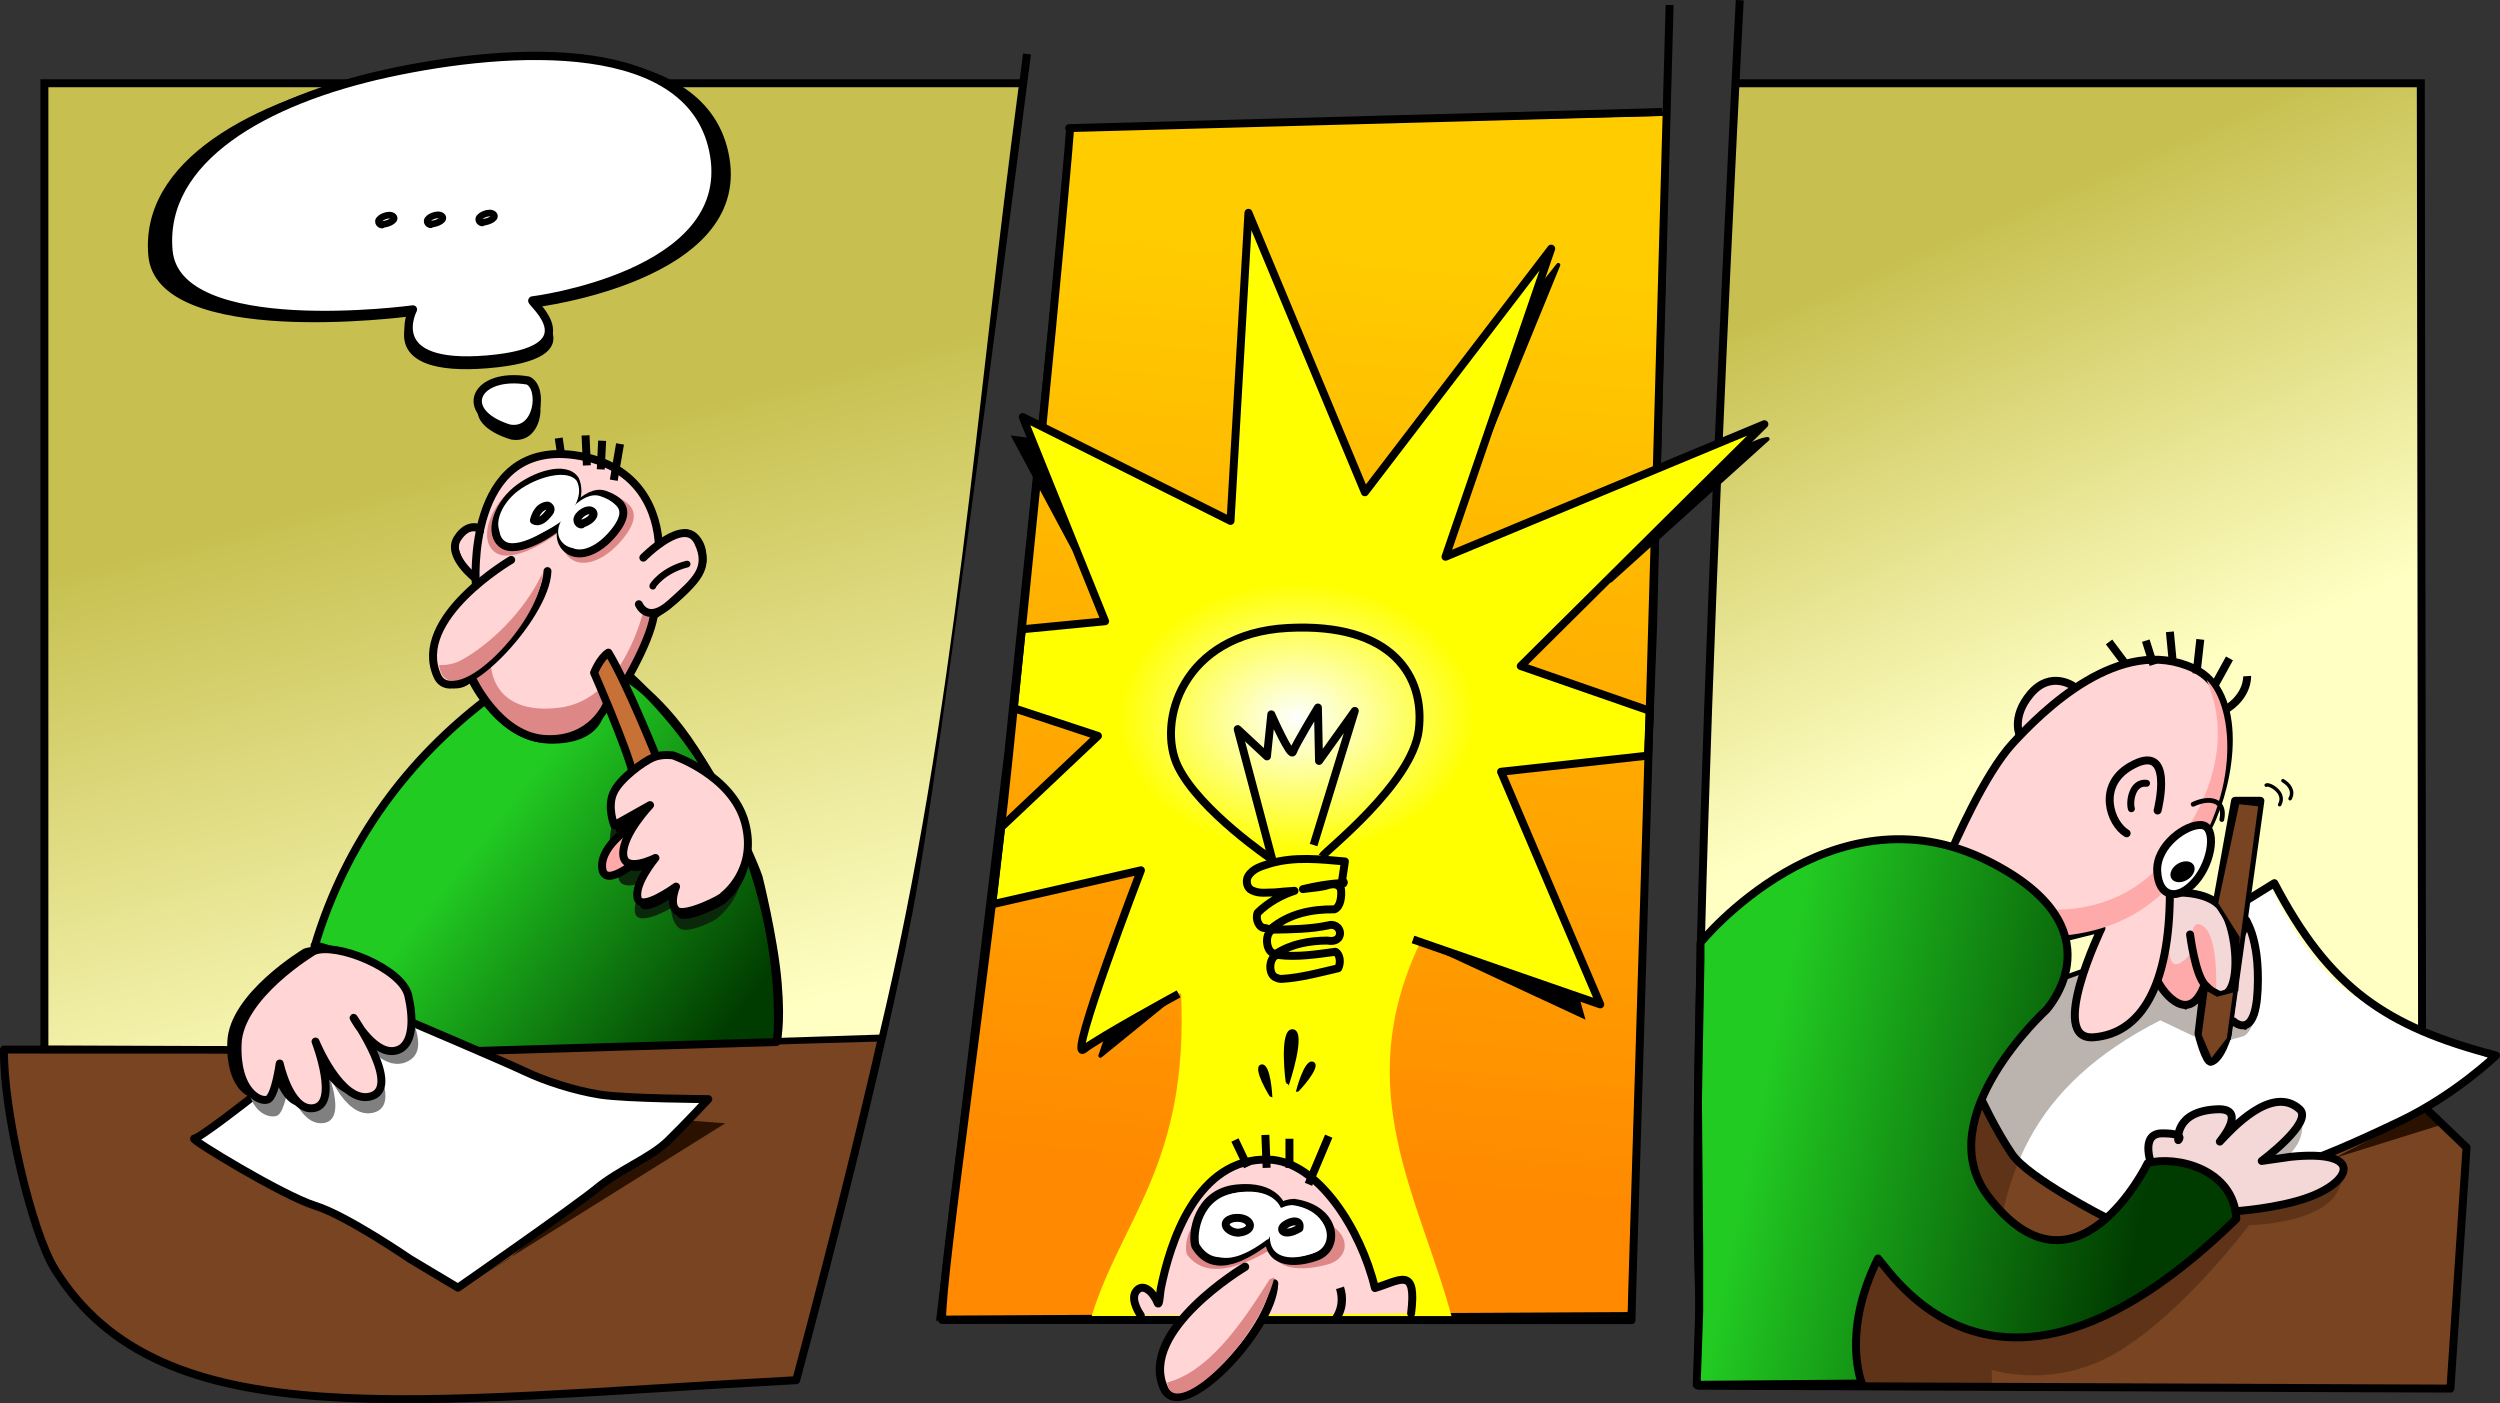 <?xml version="1.0" encoding="UTF-8" standalone="no"?>
<!-- Created with Inkscape (http://www.inkscape.org/) -->
<svg xmlns:dc="http://purl.org/dc/elements/1.1/" xmlns:cc="http://creativecommons.org/ns#" xmlns:rdf="http://www.w3.org/1999/02/22-rdf-syntax-ns#" xmlns:svg="http://www.w3.org/2000/svg" xmlns="http://www.w3.org/2000/svg" xmlns:xlink="http://www.w3.org/1999/xlink" xmlns:sodipodi="http://sodipodi.sourceforge.net/DTD/sodipodi-0.dtd" xmlns:inkscape="http://www.inkscape.org/namespaces/inkscape" id="svg2" sodipodi:docname="comic-idea.svg" viewBox="0 0 628.816 352.938" sodipodi:version="0.32" version="1.1" inkscape:output_extension="org.inkscape.output.svg.inkscape" inkscape:version="0.91pre3 r13670" width="628.816" height="352.938">
  <rect x="0" y="0" width="628.816" height="352.938" fill="#333333" stroke="none"/>
  <defs id="defs4">
    <linearGradient id="linearGradient3289">
      <stop id="stop3291" style="stop-color:#22cb22" offset="0"/>
      <stop id="stop3293" style="stop-color:#003b00" offset="1"/>
    </linearGradient>
    <linearGradient id="linearGradient3280">
      <stop id="stop3282" style="stop-color:#c7c050" offset="0"/>
      <stop id="stop3284" style="stop-color:#ffffc3" offset="1"/>
    </linearGradient>
    <linearGradient id="linearGradient3006" y2="732.06" xlink:href="#linearGradient3289" gradientUnits="userSpaceOnUse" x2="569.21" gradientTransform="matrix(1.262,0,0,1.262,-117.418,-587.744)" y1="715.89" x1="490.94" inkscape:collect="always"/>
    <radialGradient id="radialGradient3072" gradientUnits="userSpaceOnUse" cy="639.98" cx="398.67" gradientTransform="matrix(0.575,1.6972388e-7,-1.2834012e-7,0.435,156.311,-56.937)" r="77.964" inkscape:collect="always">
      <stop id="stop3382" style="stop-color:#fdffff" offset="0"/>
      <stop id="stop3384" style="stop-color:#ffff00" offset="1"/>
    </radialGradient>
    <linearGradient id="linearGradient3107" y2="734.51" gradientUnits="userSpaceOnUse" x2="391.25" gradientTransform="matrix(1.262,0,0,1.262,-117.418,-587.744)" y1="549.5" x1="407.86" inkscape:collect="always">
      <stop id="stop3374" style="stop-color:#ffcc00" offset="0"/>
      <stop id="stop3376" style="stop-color:#ff8900" offset="1"/>
    </linearGradient>
    <linearGradient id="linearGradient3115" y2="637.89" xlink:href="#linearGradient3280" gradientUnits="userSpaceOnUse" x2="562.04" gradientTransform="matrix(1.262,0,0,1.262,-117.418,-587.744)" y1="547.48" x1="522.76" inkscape:collect="always"/>
    <linearGradient id="linearGradient3120" y2="694.83" xlink:href="#linearGradient3289" gradientUnits="userSpaceOnUse" x2="291.83" gradientTransform="matrix(1.262,0,0,1.262,-117.418,-587.744)" y1="656.45" x1="242.67" inkscape:collect="always"/>
    <linearGradient id="linearGradient3123" y2="698.75" xlink:href="#linearGradient3280" gradientUnits="userSpaceOnUse" x2="298.46" gradientTransform="matrix(1.262,0,0,1.262,-117.418,-587.744)" y1="581.62" x1="267.59" inkscape:collect="always"/>
  </defs>
  <sodipodi:namedview id="base" bordercolor="#666666" inkscape:pageshadow="2" inkscape:window-y="0" pagecolor="#ffffff" inkscape:window-maximized="0" inkscape:zoom="0.49497475" inkscape:window-x="0" inkscape:window-height="645" showgrid="false" borderopacity="1.0" inkscape:current-layer="layer2" inkscape:cx="530.05728" inkscape:cy="-54.915999" showguides="true" inkscape:guide-bbox="true" inkscape:window-width="734" inkscape:pageopacity="0.0" inkscape:document-units="px" fit-margin-top="0" fit-margin-left="0" fit-margin-right="0" fit-margin-bottom="0"/>
  <g id="layer2" inkscape:label="2" inkscape:groupmode="layer" transform="translate(-59.301,-40.9)">
    <g id="g3655">
      <path id="path3298" style="fill:#ffffff;fill-rule:evenodd" inkscape:connector-curvature="0" d="m 86.708,334.925 94.628,50.468 79.307,-65.789 -121.664,-54.073 -52.271,69.394 z"/>
      <path id="path2407" inkscape:connector-curvature="0" sodipodi:nodetypes="cscscccc" style="fill:#784421;fill-rule:evenodd;stroke:#000000;stroke-width:2;stroke-linejoin:round" d="m 317.619,54.477 c 0,0 -20.932,164.147 -28.301,207.562 C 281.948,305.46 259.56,388.054 259.56,388.054 163.081,393.14 99.841,403.219 73.118,360.194 67.1,350.503 60.081,319.818 60.307,304.897 l 49.05,0.015 69.714,0.25 c 2.044,-0.538 101.977,-3.3 101.977,-3.3"/>
      <path id="path3258" inkscape:connector-curvature="0" sodipodi:nodetypes="cccccc" style="fill:url(#linearGradient3123);fill-rule:evenodd" d="m 315.613,61.859 -245.136,0.901 0,241.073 112.652,0.451 97.331,-3.154 c 19.298,-80.705 24.478,-159.643 35.147,-239.269 z"/>
      <path id="path2401" style="fill:url(#linearGradient3120);fill-rule:evenodd;stroke:#000000;stroke-width:2;stroke-linejoin:round" d="m 181.469,217.006 c -18.883,14.444 -34.972,34.825 -43.067,62.038 l 0.042,-0.399 c 0,0 6.851,1.434 15.773,6.373 8.922,4.939 6.213,12.108 6.213,12.108 l 18.321,8.125 75.833,-2.246 c 0,0 1.275,-3.808 0.319,-14.96 -0.956,-11.152 -4.779,-26.446 -4.779,-26.446 0,0 -2.23,-7.01 -12.267,-25.649 C 227.82,217.31 216.987,211.415 216.987,211.415 l -35.517,5.591 z" inkscape:export-ydpi="145.37482" sodipodi:nodetypes="cscscccscscc" inkscape:export-filename="C:\Documents and Settings\D&amp;O\Desktop\path3339.png" inkscape:connector-curvature="0" inkscape:export-xdpi="145.37482"/>
      <path id="path3286" inkscape:connector-curvature="0" sodipodi:nodetypes="cscccsccssscscccsc" style="fill:#ffd5d5;fill-rule:evenodd;stroke:#000000;stroke-width:1px" d="m 177.507,211.909 c 0,0 7.21,15.771 20.953,15.545 13.744,-0.225 12.617,-9.913 12.617,-9.913 -2.462,-7.532 0.168,-10.896 5.407,-4.055 0,-0.901 7.435,-17.348 7.435,-17.348 0,0 12.617,-7.886 12.617,-14.645 0,-6.759 -4.957,-6.984 -4.957,-6.984 l -6.534,3.38 c 0,0 -1.577,-9.688 -3.38,-12.166 -1.802,-2.478 -6.534,-6.984 -10.589,-8.336 -4.055,-1.352 -13.744,-5.858 -22.756,1.802 -9.012,7.66 -7.886,15.095 -7.886,15.095 0,0 -5.633,-1.577 -6.309,2.704 -0.676,4.281 4.506,9.012 4.506,9.012 l 0,2.478 -6.534,7.21 c 0,0 -7.278,10.218 -2.478,15.659 4.099,4.645 8.473,0.516 7.886,0.563 z"/>
      <path id="path3301" inkscape:connector-curvature="0" sodipodi:nodetypes="ccccc" style="fill:#ffffff;fill-rule:evenodd" d="m 535.136,305.489 74.873,70.86 c 25.373,-22.992 42.839,-45.983 76.121,-68.975 -51.373,-20.601 -36.713,-38.202 -54.114,-57.26 l -96.878,55.373 z"/>
      <path id="path3250" inkscape:connector-curvature="0" sodipodi:nodetypes="ccccccc" style="fill:url(#linearGradient3115);fill-rule:evenodd" d="m 668.183,299.799 0,-237.957 -172.172,0 -9.322,216.167 86.969,11.301 56.732,-25.321 c 14.433,29.695 25.754,29.306 37.787,35.803 z"/>
      <path id="path3291" inkscape:connector-curvature="0" sodipodi:nodetypes="cccccssccccccc" style="fill:#784421;fill-rule:evenodd" d="m 526.847,389.531 149.007,0 4.01,-59.902 -10.273,-9.559 -25.809,10.833 c 0,0 5.098,1.275 5.098,3.824 0,2.549 -4.779,5.735 -11.471,7.647 -6.691,1.912 -15.294,3.505 -15.294,3.505 l 0,1.593 -33.137,0 -22.622,-14.657 -8.603,-14.975 -36.323,36.005 5.417,35.686 z"/>
      <path id="path3289" style="fill:#2b1100;fill-rule:evenodd" inkscape:connector-curvature="0" d="m 646.355,332.225 27.487,-8.562 -4.055,-3.605 -23.431,12.166 z"/>
      <path id="path3287" style="opacity:0.32;fill:#2b1100;fill-rule:evenodd" inkscape:connector-curvature="0" d="m 609.879,281.29 -26.614,4.534 -4.495,0 -27.915,25.668 -48.694,55.869 9.936,22.08 48.221,0.473 c -0.023,-1.49 -0.025,-2.955 -0.039,-4.416 5.159,1.349 17.685,3.388 30.635,-3.943 16.888,-9.559 34.066,-32.489 34.066,-32.489 -3e-5,3e-5 23.263,-0.312 23.263,-12.42 10e-6,-7.342 -9.129,-5.443 -16.324,-2.799 -4.054,2.602 -8.516,3.746 -8.516,3.746 0,0 3.846,-2.029 8.516,-3.746 3.976,-2.552 7.571,-6.504 6.151,-12.183 -2.868,-11.471 -21.055,11.789 -21.055,11.789 l -28.98,26.772 -27.52,6.387 c 1.454,-29.499 9.196,-52.287 42.148,-69.078 l 9.463,4.495 3.154,5.875 4.968,-5.441 c -3e-5,-10e-6 1.352,-0.417 3.154,-0.867 1.802,-0.451 3.154,-4.534 3.154,-4.534 l -16.678,-15.771 z"/>
      <path id="path3281" inkscape:connector-curvature="0" sodipodi:nodetypes="ccccccccccccccccc" style="fill:#f4d7d7;fill-rule:evenodd;stroke:#000000;stroke-width:1px" d="m 620.2,297.452 3.824,1.912 2.549,-3.186 0.637,-11.789 -2.23,-11.152 -3.092,6.084 -1.584,-7.588 -5.201,-4.868 -9.559,-2.23 -1.912,13.064 -1.912,9.877 4.461,4.779 2.868,1.912 5.417,-5.417 3.186,1.912 3.186,-0.956 -0.637,7.647 z"/>
      <path id="path3535" style="fill:#ffaaaa;fill-rule:evenodd" inkscape:connector-curvature="0" d="m 596.947,271.322 c 0,0 -11.789,20.074 -5.417,20.711 6.373,0.637 9.877,-4.461 9.877,-4.461 l 3.186,-10.515 c 0,0 0,6.373 1.912,6.373 1.912,0 3.824,-2.868 3.824,-2.868 0,0 -0.637,-9.559 3.186,-6.691 3.823,2.868 3.186,15.612 3.186,15.612 l -2.868,-0.637 -2.549,4.779 -2.868,0.319 -7.328,-5.098 -5.735,8.922 c 0,0 -7.328,4.461 -11.471,4.142 -4.142,-0.319 -2.23,-10.833 -2.23,-10.833 l 5.735,-16.249 9.559,-3.505 z"/>
      <path id="path3346" style="fill:url(#linearGradient3107);fill-rule:evenodd;stroke:#000000;stroke-width:1px" inkscape:connector-curvature="0" d="M 295.338,372.321 312.46,229.926 328.682,73.109 478.736,69.505 475.582,198.829 l -4.957,128.428 -0.901,44.16 -174.38,0.901 z"/>
      <path id="path3348" inkscape:connector-curvature="0" sodipodi:nodetypes="ccccccc" style="fill:#ffff00;fill-rule:evenodd" d="m 358.17,283.435 -1.818,6.878 c 2.111,43.913 -15.362,57.243 -22.889,82.953 l 91.307,0.047 c -8.083,-30.773 -26.213,-57.829 -8.221,-95.403 l 2.349,-18.052 -60.728,23.579 z"/>
      <path id="path3340" style="fill:#0b280b;fill-rule:evenodd" d="m 240.037,271.549 c 0,0 8.674,-6.421 5.407,-18.363 -3.267,-11.941 -18.137,-16.898 -18.137,-16.898 0,0 -2.704,-0.451 -5.069,0.563 -2.366,1.014 -6.424,4.657 -8.002,8.262 -1.577,3.605 -1.687,8.748 -1.687,8.748 l 9.012,-5.069 c 0,0 -6.872,7.21 -6.759,12.279 0.113,5.069 8.111,1.014 8.111,1.014 0,0 -4.657,4.715 -3.869,8.433 0.789,3.717 9.051,-1.223 9.051,-1.223 0,0 -0.004,3.55 2.137,5.127 2.14,1.577 10.029,-2.424 9.804,-2.874 z" inkscape:export-ydpi="145.37482" sodipodi:nodetypes="cscssccscscsc" inkscape:export-filename="C:\Documents and Settings\D&amp;O\Desktop\path3339.png" inkscape:connector-curvature="0" inkscape:export-xdpi="145.37482"/>
      <path id="path3334" style="fill:#2b1100;fill-rule:evenodd" inkscape:connector-curvature="0" d="m 174.58,365.344 67.14,-41.906 -9.012,-0.676 -7.66,6.984 -9.237,5.858 -15.545,10.364 -12.843,11.491 -12.843,7.886 z"/>
      <path id="path3313" style="fill:#de8787;fill-rule:evenodd" inkscape:connector-curvature="0" d="m 201.833,172.998 c 0,0 -2.843,4.404 0.258,7.771 3.101,3.367 9.045,1.554 13.826,-4.274 4.781,-5.828 3.101,-8.937 -2.455,-11.009 -5.556,-2.072 -11.759,7.771 -11.629,7.512 z m 3.003,-11.795 c -2.63,-4.278 -11.771,-1.426 -17.157,3.112 -5.385,4.538 -8.014,12.576 -3.757,15.558 4.258,2.982 14.401,-3.371 17.282,-6.353 2.88,-2.982 5.51,-7.909 3.632,-12.317 z"/>
      <path id="path3311" inkscape:connector-curvature="0" sodipodi:nodetypes="csccscc" style="fill:#de8787;fill-rule:evenodd" d="m 182.794,208.086 c 0,0 -0.032,12.946 17.236,10.815 16.272,-2.022 21.179,-24.671 21.179,-24.671 l 2.929,1.802 c 0,0 -10.251,30.642 -26.248,30.416 -15.997,-0.225 -19.602,-15.209 -19.602,-15.209 l 4.506,-3.154 z"/>
      <path id="path3303" style="fill:#000000;fill-rule:evenodd" inkscape:connector-curvature="0" d="m 187.828,151.448 c 7.914,1.424 9.324,-10.529 5.101,-12.472 -14.05,-2.326 -19.325,8.149 -5.101,12.472 z m 6.215,-33.257 c 0,0 53.958,-6.505 48.719,-37.637 -5.239,-31.131 -54.481,-28.344 -87.484,-21.374 -33.004,6.97 -60.767,22.303 -58.672,46 2.095,23.697 65.482,15.333 65.482,15.333 0,0 -8.382,15.333 19.907,13.011 28.289,-2.323 11.525,-14.869 12.049,-15.333 z"/>
      <path id="path2405" style="fill:#ffffff;fill-rule:evenodd;stroke:#000000;stroke-width:2;stroke-linejoin:round" d="m 122.661,316.908 c 0,0 -13.18,10.364 -14.532,10.364 -1.352,0 22.418,14.42 30.416,16.898 7.998,2.478 23.883,13.406 23.883,13.406 l 12.054,7.21 c 0,0 29.177,-20.277 34.923,-25.008 5.745,-4.731 13.518,-7.66 17.911,-11.941 4.393,-4.281 10.139,-10.477 10.139,-10.477 0,0 -20.615,-0.113 -27.149,-1.127 -6.534,-1.014 -14.082,-3.492 -19.038,-5.858 -4.957,-2.366 -31.204,-13.518 -31.204,-13.518" inkscape:export-ydpi="145.37482" inkscape:export-filename="C:\Documents and Settings\D&amp;O\Desktop\path3339.png" inkscape:connector-curvature="0" inkscape:export-xdpi="145.37482"/>
      <path id="path2411" style="fill:#ffaaaa;fill-rule:evenodd;stroke:#000000;stroke-width:2;stroke-linejoin:round" d="m 219.207,248.082 c 0,0 -8.9,5.069 -8.449,11.04 0.451,5.97 10.251,-2.929 10.251,-2.929" inkscape:export-ydpi="145.37482" sodipodi:nodetypes="csc" inkscape:export-filename="C:\Documents and Settings\D&amp;O\Desktop\path3339.png" inkscape:connector-curvature="0" inkscape:export-xdpi="145.37482"/>
      <path id="path2413" style="fill:#c87137;fill-rule:evenodd;stroke:#000000;stroke-width:2;stroke-linejoin:round" d="m 224.834,232.311 c 0,0 -7.773,-19.488 -12.504,-27.262 -2.14,1.352 -3.605,5.069 -3.605,5.069 0,0 8.111,18.475 9.913,25.797" inkscape:export-ydpi="145.37482" sodipodi:nodetypes="cccs" inkscape:export-filename="C:\Documents and Settings\D&amp;O\Desktop\path3339.png" inkscape:connector-curvature="0" inkscape:export-xdpi="145.37482"/>
      <path id="path3243" inkscape:connector-curvature="0" sodipodi:nodetypes="ccc" style="fill:none;stroke:#000000;stroke-width:2;stroke-linecap:square" d="m 70.469,303.407 0,-241.565 245.691,0"/>
      <path id="path2397" style="fill:none;stroke:#000000;stroke-width:2;stroke-linejoin:round" d="m 254.799,302.146 c 0,0 4.957,-52.271 -36.95,-91.023" inkscape:export-ydpi="145.37482" sodipodi:nodetypes="cc" inkscape:export-filename="C:\Documents and Settings\D&amp;O\Desktop\path3339.png" inkscape:connector-curvature="0" inkscape:export-xdpi="145.37482"/>
      <path id="path2403" style="fill:#808080;fill-rule:evenodd" d="m 140.413,285.63 c 0,0 -18.7,11.153 -19.151,23.319 -0.451,12.166 6.017,13.436 7.82,12.535 1.802,-0.901 2.77,-7.578 2.77,-7.578 0,0 2.794,9.805 8.43,9.513 7.228,-0.375 0.583,-15.033 0.583,-15.033 0,0 4.819,14.04 12.197,12.422 8.464,-1.856 -2.622,-18.393 -2.622,-18.393 -0.041,0.041 5.363,8.049 11.059,5.609 3.278,-1.404 3.783,-4.482 1.888,-9.807 -2.328,-6.539 -17.341,-14.952 -22.973,-12.586 z" inkscape:export-ydpi="145.37482" sodipodi:nodetypes="csscscscssc" inkscape:export-filename="C:\Documents and Settings\D&amp;O\Desktop\path3339.png" inkscape:connector-curvature="0" inkscape:export-xdpi="145.37482"/>
      <path id="path2409" style="fill:#000000;fill-rule:evenodd" d="m 241.841,267.903 c 0,0 8.674,-6.421 5.407,-18.363 -3.267,-11.941 -18.137,-16.898 -18.137,-16.898 0,0 -2.704,-0.451 -5.069,0.563 -2.366,1.014 -8.336,5.295 -9.913,8.9 -1.577,3.605 0.225,8.111 0.225,8.111 l 9.012,-5.069 c 0,0 -6.872,7.21 -6.759,12.279 0.113,5.069 8.111,1.014 8.111,1.014 0,0 -5.295,6.309 -4.506,10.026 0.789,3.717 9.688,-2.816 9.688,-2.816 0,0 -1.915,4.506 0.225,6.083 2.14,1.577 11.941,-3.38 11.716,-3.83 z" inkscape:export-ydpi="145.37482" inkscape:export-filename="C:\Documents and Settings\D&amp;O\Desktop\path3339.png" inkscape:connector-curvature="0" inkscape:export-xdpi="145.37482"/>
      <path id="path2415" style="fill:none;stroke:#000000;stroke-width:2;stroke-linejoin:round" d="m 211.99,217.889 c 0,0 -3.605,9.463 -15.433,8.9 -11.828,-0.563 -18.587,-15.433 -18.587,-15.433" inkscape:export-ydpi="145.37482" inkscape:export-filename="C:\Documents and Settings\D&amp;O\Desktop\path3339.png" inkscape:connector-curvature="0" inkscape:export-xdpi="145.37482"/>
      <path id="path2417" style="fill:none;stroke:#000000;stroke-width:2;stroke-linecap:round;stroke-linejoin:round" d="m 187.879,181.729 c 0,0 -25.093,14.627 -18.587,29.177 4.281,9.575 27.374,-14.645 27.712,-26.361" inkscape:export-ydpi="145.37482" sodipodi:nodetypes="css" inkscape:export-filename="C:\Documents and Settings\D&amp;O\Desktop\path3339.png" inkscape:connector-curvature="0" inkscape:export-xdpi="145.37482"/>
      <g id="g3322" transform="matrix(1.262,0,0,1.262,-117.418,-587.744)">
        <path id="path2419" style="fill:#ffffff;fill-rule:evenodd;stroke:#000000;stroke-width:1.585;stroke-linejoin:round" d="m 252.6,601.92 c 0,0 -1.964,3.036 0.179,5.357 2.143,2.321 6.25,1.071 9.554,-2.946 3.304,-4.018 2.143,-6.161 -1.696,-7.589 -3.839,-1.429 -8.125,5.357 -8.036,5.179 z" inkscape:export-ydpi="145.37482" inkscape:export-filename="C:\Documents and Settings\D&amp;O\Desktop\path3339.png" inkscape:connector-curvature="0" inkscape:export-xdpi="145.37482"/>
        <path id="path2421" style="fill:#ffffff;fill-rule:evenodd;stroke:#000000;stroke-width:1.585;stroke-linejoin:round" d="m 254.68,593.79 c -1.817,-2.949 -8.134,-0.983 -11.855,2.145 -3.721,3.128 -5.538,8.669 -2.596,10.725 2.942,2.056 9.951,-2.324 11.941,-4.379 1.99,-2.056 3.807,-5.452 2.509,-8.491 z" inkscape:export-ydpi="145.37482" inkscape:export-filename="C:\Documents and Settings\D&amp;O\Desktop\path3339.png" inkscape:connector-curvature="0" inkscape:export-xdpi="145.37482"/>
      </g>
      <path id="path3328" style="fill:#ffffff;fill-rule:evenodd" d="m 200.672,171.497 c 0,0 -2.354,3.399 0.214,5.998 2.568,2.599 7.491,1.2 11.451,-3.299 3.96,-4.498 2.568,-6.898 -2.033,-8.497 -4.602,-1.599 -9.738,5.998 -9.631,5.798 z" inkscape:export-ydpi="145.37482" inkscape:export-filename="C:\Documents and Settings\D&amp;O\Desktop\path3339.png" inkscape:connector-curvature="0" inkscape:export-xdpi="145.37482"/>
      <path id="path3330" style="fill:#ffffff;fill-rule:evenodd" d="m 204.419,161.946 c -2.261,-3.263 -10.122,-1.088 -14.753,2.373 -4.63,3.461 -6.892,9.591 -3.231,11.865 3.661,2.274 12.384,-2.571 14.86,-4.845 2.477,-2.274 4.738,-6.031 3.123,-9.393 z" inkscape:export-ydpi="145.37482" inkscape:export-filename="C:\Documents and Settings\D&amp;O\Desktop\path3339.png" inkscape:connector-curvature="0" inkscape:export-xdpi="145.37482"/>
      <path id="path2433" style="fill:none;stroke:#000000;stroke-width:2;stroke-linejoin:round" d="m 225.048,178.36 c -0.337,-8.181 -4.401,-20.698 -21.285,-22.991 -27.374,-3.717 -24.784,32.557 -24.784,32.557" inkscape:export-ydpi="145.37482" inkscape:export-filename="C:\Documents and Settings\D&amp;O\Desktop\path3339.png" inkscape:connector-curvature="0" inkscape:export-xdpi="145.37482"/>
      <path id="path2423" style="fill:none;stroke:#000000;stroke-width:2;stroke-linejoin:round" d="m 216.38,212.817 c 0,0 7.08,-11.584 7.548,-18.363" inkscape:export-ydpi="145.37482" inkscape:export-filename="C:\Documents and Settings\D&amp;O\Desktop\path3339.png" inkscape:connector-curvature="0" inkscape:export-xdpi="145.37482"/>
      <path id="path2435" style="fill:none;stroke:#000000;stroke-width:2;stroke-linecap:round;stroke-linejoin:round" d="m 219.989,192.882 c 0,0 2.028,5.182 8.111,-0.338 6.083,-5.52 10.026,-8.562 6.759,-15.321 -3.267,-6.759 -13.744,3.943 -13.744,3.943" inkscape:export-ydpi="145.37482" inkscape:export-filename="C:\Documents and Settings\D&amp;O\Desktop\path3339.png" inkscape:connector-curvature="0" inkscape:export-xdpi="145.37482"/>
      <path id="path2437" style="fill:none;stroke:#000000;stroke-width:1.701;stroke-linecap:round;stroke-linejoin:round" d="m 223.496,188.34 c -0.197,0 2.478,-4.025 8.625,-5.559" inkscape:export-ydpi="145.37482" sodipodi:nodetypes="cs" inkscape:export-filename="C:\Documents and Settings\D&amp;O\Desktop\path3339.png" inkscape:connector-curvature="0" inkscape:export-xdpi="145.37482"/>
      <path id="path2439" style="fill:none;stroke:#000000;stroke-width:2;stroke-linejoin:round" d="m 180.334,173.957 c 0,0 -3.154,-2.028 -5.971,2.366 -2.816,4.393 4.619,10.139 4.619,10.139" inkscape:export-ydpi="145.37482" inkscape:export-filename="C:\Documents and Settings\D&amp;O\Desktop\path3339.png" inkscape:connector-curvature="0" inkscape:export-xdpi="145.37482"/>
      <g id="g3318" transform="matrix(1.262,0,0,1.262,-117.418,-587.744)">
        <path id="path2441" style="fill:none;stroke:#000000;stroke-width:1.585;stroke-linejoin:round" d="m 246.44,601.85 c 1.161,0.625 2.232,-0.536 3.036,-1.518 0.804,-0.982 -0.268,-1.429 -0.268,-1.429 0,0 -1.964,-0.179 -2.768,2.946 z" inkscape:export-ydpi="145.37482" inkscape:export-filename="C:\Documents and Settings\D&amp;O\Desktop\path3339.png" inkscape:connector-curvature="0" inkscape:export-xdpi="145.37482"/>
        <path id="path2443" style="fill:none;stroke:#000000;stroke-width:1.585;stroke-linejoin:round" d="m 255.91,602.54 c 1.696,-0.446 3.036,-1.786 2.143,-2.5 -0.893,-0.714 -2.946,0.714 -2.946,1.696 0,0.982 1.161,1.071 0.804,0.804 z" inkscape:export-ydpi="145.37482" inkscape:export-filename="C:\Documents and Settings\D&amp;O\Desktop\path3339.png" inkscape:connector-curvature="0" inkscape:export-xdpi="145.37482"/>
      </g>
      <path id="path2445" style="fill:none;stroke:#000000;stroke-width:2;stroke-linejoin:round" d="m 213.68,161.681 1.577,-9.125" inkscape:export-ydpi="145.37482" sodipodi:nodetypes="cc" inkscape:export-filename="C:\Documents and Settings\D&amp;O\Desktop\path3339.png" inkscape:connector-curvature="0" inkscape:export-xdpi="145.37482"/>
      <path id="path2447" style="fill:none;stroke:#000000;stroke-width:2;stroke-linejoin:round" d="m 210.413,158.968 0.338,-7.21" inkscape:export-ydpi="145.37482" sodipodi:nodetypes="cc" inkscape:export-filename="C:\Documents and Settings\D&amp;O\Desktop\path3339.png" inkscape:connector-curvature="0" inkscape:export-xdpi="145.37482"/>
      <path id="path2449" style="fill:none;stroke:#000000;stroke-width:2;stroke-linejoin:round" d="m 206.918,157.959 -0.338,-7.548" inkscape:export-ydpi="145.37482" sodipodi:nodetypes="cc" inkscape:export-filename="C:\Documents and Settings\D&amp;O\Desktop\path3339.png" inkscape:connector-curvature="0" inkscape:export-xdpi="145.37482"/>
      <path id="path2451" style="fill:none;stroke:#000000;stroke-width:2;stroke-linejoin:round" d="m 200.395,154.918 -0.563,-3.83" inkscape:export-ydpi="145.37482" inkscape:export-filename="C:\Documents and Settings\D&amp;O\Desktop\path3339.png" inkscape:connector-curvature="0" inkscape:export-xdpi="145.37482"/>
      <path id="path2463" style="fill:url(#radialGradient3072);fill-rule:evenodd;stroke:#000000;stroke-width:2;stroke-linejoin:round" d="m 414.707,277.202 47.101,16.331 -24.956,-58.52 36.95,-4.055 0.451,-11.265 -32.443,-11.265 61.282,-60.832 -80.208,33.345 26.585,-77.505 -46.863,61.282 -29.289,-70.294 -4.506,77.505 -52.271,-26.135 20.728,51.369 -20.953,2.028 -2.028,19.826 21.179,6.984 -24.333,22.981 -2.253,19.376 37.401,-8.562 c 0,0 -18.475,48.215 -14.42,45.06 4.055,-3.154 23.883,-13.968 23.883,-13.968" inkscape:export-ydpi="145.37482" sodipodi:nodetypes="ccccccccccccccccccccsc" inkscape:export-filename="C:\Documents and Settings\D&amp;O\Desktop\path3339.png" inkscape:connector-curvature="0" inkscape:export-xdpi="145.37482"/>
      <path id="path2483" style="fill:none;stroke:#000000;stroke-width:2;stroke-linejoin:round" d="m 381.89,287.106 c 4.729,-0.3 9.361,-1.598 14.007,-2.662 0.68,-1.31 0.535,-3.437 -0.681,-4.149 -4.806,0.632 -9.659,1.428 -14.492,0.803 -2.286,0.203 -2.632,5.067 -0.388,5.726 0.488,0.235 1.034,0.34 1.554,0.282 z m -1.624,-6.331 c 3.977,-2.529 8.521,-3.277 12.921,-3.294 1.134,0.221 2.895,0.149 3.155,-1.635 0.118,-1.865 -1.749,-2.658 -2.936,-2.19 -4.62,0.973 -9.321,1 -13.992,1.077 -2.312,1 -1.666,6.262 0.852,6.041 z m -1.395,-6.17 c 4.714,-3.981 10.521,-5.052 16.079,-4.978 1.59,-0.667 1.842,-3.293 1.645,-5.083 -0.857,-1.836 -2.753,-1.169 -4.084,-0.773 -1.811,0.407 -3.657,0.482 -5.482,0.77 3.218,-0.764 6.471,-1.363 9.746,-1.505 0.27,-1.819 0.539,-3.637 0.809,-5.456 -6.268,-0.553 -12.655,-1.286 -18.846,0.517 -1.925,0.658 -4.161,1.083 -5.477,3.173 -0.757,1.245 -0.233,3.113 0.935,3.568 1.815,0.941 3.879,0.521 5.8,0.528 1.635,-0.141 3.269,-0.322 4.907,-0.396 -3.317,1.076 -6.522,2.857 -9.255,5.495 -0.693,1.613 0.363,3.974 1.864,3.866 0.467,0.021 0.887,0.408 1.359,0.272 z m 17.904,-11.568 c 0.625,0.573 0.825,-0.982 0,0 z" inkscape:export-ydpi="145.37482" inkscape:export-filename="C:\Documents and Settings\D&amp;O\Desktop\path3339.png" inkscape:connector-curvature="0" inkscape:export-xdpi="145.37482"/>
      <path id="path2485" style="fill:none;stroke:#000000;stroke-width:2;stroke-linejoin:round" d="m 391.883,256.308 c 0.545,-1.143 22.636,-18.295 24.273,-31.729 1.636,-13.435 -6.546,-27.156 -33.001,-25.727 -26.455,1.429 -33.001,23.726 -27.545,34.875 5.455,11.148 23.728,23.44 23.728,23.44 l -8.727,-32.874 7.364,6.86 1.091,-10.577 c 0,0 4.909,11.148 5.455,9.433 0.545,-1.715 6.273,-11.148 6.273,-11.148 l 0.273,13.435 9,-12.578 -10.364,33.73" inkscape:export-ydpi="145.37482" inkscape:export-filename="C:\Documents and Settings\D&amp;O\Desktop\path3339.png" inkscape:connector-curvature="0" inkscape:export-xdpi="145.37482"/>
      <path id="path2491" style="fill:none;stroke:#000000;stroke-width:2;stroke-linejoin:round" inkscape:connector-curvature="0" d="m 496.894,40.954 c 0,0 -2.663,49.837 -5.33,111.893"/>
      <path id="path2515" style="fill:#f4d7d7;fill-rule:evenodd;stroke:#000000;stroke-width:2;stroke-linejoin:round" d="m 621.474,345.561 c 0,0 10.696,-0.672 18.48,-3.505 11.185,-4.071 13.832,-12.061 -4.461,-10.196 l -7.306,1.049 c 0,0 13.124,-9.742 9.536,-12.998 -7.007,-6.359 -17.365,5.257 -20.074,8.125 0,0 7.169,-8.444 -0.637,-8.125 -10.829,0.442 -9.823,7.758 -9.823,7.758 0,0 2.016,-1.704 -4.037,-1.704 -6.054,0 -2.39,8.762 -2.39,8.762 l 20.711,10.833 z" inkscape:export-ydpi="145.37482" sodipodi:nodetypes="csccscscsc" inkscape:export-filename="C:\Documents and Settings\D&amp;O\Desktop\path3339.png" inkscape:connector-curvature="0" inkscape:export-xdpi="145.37482"/>
      <path id="path2517" style="fill:none;stroke:#000000;stroke-width:2;stroke-linecap:round;stroke-linejoin:round" d="m 578.463,276.104 c 0,0 8.603,-0.637 19.436,-6.373" inkscape:export-ydpi="145.37482" sodipodi:nodetypes="cs" inkscape:export-filename="C:\Documents and Settings\D&amp;O\Desktop\path3339.png" inkscape:connector-curvature="0" inkscape:export-xdpi="145.37482"/>
      <path id="path2529" style="fill:none;stroke:#000000;stroke-width:2;stroke-linecap:round;stroke-linejoin:round" d="m 605.703,265.43 c 0,0 8.65,-0.706 12.267,3.664 5.107,5.949 5.618,29.698 -3.983,19.595 -2.549,-2.549 -3.823,-12.746 -3.823,-12.746" inkscape:export-ydpi="145.37482" sodipodi:nodetypes="cccc" inkscape:export-filename="C:\Documents and Settings\D&amp;O\Desktop\path3339.png" inkscape:connector-curvature="0" inkscape:export-xdpi="145.37482"/>
      <path id="path2531" style="fill:none;stroke:#000000;stroke-width:2;stroke-linejoin:round" d="m 620.68,297.452 c 0,0 5.843,6.115 6.48,-7.586 0.637,-13.701 -3.454,-18.223 -3.454,-18.223" inkscape:export-ydpi="145.37482" sodipodi:nodetypes="csc" inkscape:export-filename="C:\Documents and Settings\D&amp;O\Desktop\path3339.png" inkscape:connector-curvature="0" inkscape:export-xdpi="145.37482"/>
      <path id="path2527" inkscape:connector-curvature="0" sodipodi:nodetypes="cccscccc" style="fill:none;stroke:#000000;stroke-width:2;stroke-linejoin:round" d="m 601.88,287.409 c 1.689,3.618 8.133,11.278 11.843,1.381 l -1.441,12.053 c -0.047,0.107 1.865,7.435 3.14,7.117 0.848,-0.212 2.683,-1.547 4.192,-6.742 l 8.235,-58.896 -6.373,0 -4.461,24.853"/>
      <path id="path2535" style="fill:none;stroke:#000000;stroke-width:2;stroke-linejoin:round" d="m 624.667,267.184 6.691,-4.142 c 13.764,26.291 27.921,36.114 55.76,43.333 0,0 -10.196,9.877 -24.216,16.569 -14.02,6.691 -19.545,8.677 -19.545,8.677" inkscape:export-ydpi="145.37482" sodipodi:nodetypes="cccsc" inkscape:export-filename="C:\Documents and Settings\D&amp;O\Desktop\path3339.png" inkscape:connector-curvature="0" inkscape:export-xdpi="145.37482"/>
      <path id="path2537" style="fill:none;stroke:#000000;stroke-width:2;stroke-linejoin:round" d="m 588.973,347.151 c 0,0 -19.436,-9.877 -23.579,-15.931 -4.142,-6.054 -7.966,-14.338 -7.966,-14.338" inkscape:export-ydpi="145.37482" sodipodi:nodetypes="csc" inkscape:export-filename="C:\Documents and Settings\D&amp;O\Desktop\path3339.png" inkscape:connector-curvature="0" inkscape:export-xdpi="145.37482"/>
      <path id="path2457" style="fill:#ffffff;fill-rule:evenodd;stroke:#000000;stroke-width:2.089;stroke-linejoin:round" inkscape:connector-curvature="0" d="m 187.349,148.698 c 7.433,1.38 8.759,-10.198 4.791,-12.081 -13.197,-2.253 -18.153,7.893 -4.791,12.081 z m 5.838,-32.214 c 0,0 50.682,-6.301 45.762,-36.456 -4.921,-30.155 -51.175,-27.455 -82.175,-20.703 -31,6.751 -57.079,21.603 -55.111,44.557 1.968,22.954 61.508,14.853 61.508,14.853 0,0 -7.873,14.853 18.698,12.602 26.571,-2.25 10.825,-14.402 11.317,-14.853 z"/>
      <g id="g3245" transform="matrix(1.262,0,0,1.262,-117.418,-587.744)">
        <path id="path3335" style="fill:none;stroke:#000000;stroke-width:1.335;stroke-linejoin:round" d="m 216.15,542.89 c 1.624,-0.163 2.985,-1.032 2.208,-1.657 -0.778,-0.626 -2.815,0.238 -2.895,0.974 -0.08,0.736 1,0.92 0.687,0.683 z" inkscape:export-ydpi="145.37482" inkscape:export-filename="C:\Documents and Settings\D&amp;O\Desktop\path3339.png" inkscape:connector-curvature="0" inkscape:export-xdpi="145.37482"/>
        <path id="path3337" style="fill:none;stroke:#000000;stroke-width:1.335;stroke-linejoin:round" d="m 225.86,542.83 c 1.624,-0.163 2.985,-1.032 2.208,-1.657 -0.778,-0.626 -2.815,0.238 -2.895,0.974 -0.079,0.736 1,0.92 0.687,0.683 z" inkscape:export-ydpi="145.37482" inkscape:export-filename="C:\Documents and Settings\D&amp;O\Desktop\path3339.png" inkscape:connector-curvature="0" inkscape:export-xdpi="145.37482"/>
        <path id="path3339" style="fill:none;stroke:#000000;stroke-width:1.335;stroke-linejoin:round" d="m 236.14,542.47 c 1.624,-0.163 2.985,-1.032 2.208,-1.657 -0.778,-0.626 -2.815,0.238 -2.895,0.974 -0.08,0.736 1,0.92 0.687,0.683 z" inkscape:export-ydpi="145.37482" inkscape:connector-curvature="0" inkscape:export-xdpi="145.37482"/>
      </g>
      <path id="path3238" inkscape:connector-curvature="0" sodipodi:nodetypes="cccccc" style="fill:none;stroke:#000000;stroke-width:2;stroke-linejoin:round" d="m 668.889,319.153 10.815,10.364 -4.055,60.651 -189.154,-0.721 0.261,-21.063 c -1.769,-41.317 1.302,-132.794 4.511,-208.572"/>
      <path id="path3232" style="fill:none;stroke:#000000;stroke-width:2;stroke-linejoin:round" inkscape:connector-curvature="0" d="M 476.038,158.489 C 477.808,95.021 479.254,42.159 479.254,42.159 M 475.555,174.486 c -2.701,97.001 -5.893,194.075 -5.893,198.491 0,0 0,-4.411 -0.087,-0.036 l -173.32,-0.036 c 0,-13.067 11.265,-88.319 16.672,-140.591 2.283,-22.07 5.129,-50.084 7.654,-75.089 m 156.804,-88.159 -149.158,4.056 0.206,-0.036 c 0.206,-0.036 -3.913,45.045 -6.948,75.13"/>
      <path id="path3307" style="fill:#ffd5d5;fill-rule:evenodd;stroke:#000000;stroke-width:2;stroke-linejoin:round" d="m 241.286,266.162 c 0,0 8.674,-6.421 5.407,-18.363 -3.267,-11.941 -18.137,-16.898 -18.137,-16.898 0,0 -2.704,-0.451 -5.069,0.563 -2.366,1.014 -8.336,5.295 -9.913,8.9 -1.577,3.605 0.225,8.111 0.225,8.111 l 9.012,-5.069 c 0,0 -6.872,7.21 -6.759,12.279 0.113,5.069 8.111,1.014 8.111,1.014 0,0 -5.295,6.309 -4.506,10.026 0.789,3.717 9.688,-2.816 9.688,-2.816 0,0 -1.915,4.506 0.225,6.083 2.14,1.577 11.941,-3.38 11.716,-3.83 z" inkscape:export-ydpi="145.37482" inkscape:export-filename="C:\Documents and Settings\D&amp;O\Desktop\path3339.png" inkscape:connector-curvature="0" inkscape:export-xdpi="145.37482"/>
      <path id="path3309" style="fill:#de8787;fill-rule:evenodd" d="m 169.748,208.149 c 1.563,13.16 25.329,-9.443 26.025,-23.159 -4.688,10.079 -13.63,18.249 -20.496,21.981 -2.756,1.498 -5.529,1.177 -5.529,1.177 z" inkscape:export-ydpi="145.37482" sodipodi:nodetypes="ccsc" inkscape:export-filename="C:\Documents and Settings\D&amp;O\Desktop\path3339.png" inkscape:connector-curvature="0" inkscape:export-xdpi="145.37482"/>
      <path id="path3338" style="fill:#000000;fill-rule:evenodd" d="m 135.632,279.574 c 0,0 -18.7,11.153 -19.151,23.319 -0.451,12.166 5.858,14.87 7.66,13.968 1.802,-0.901 2.929,-9.012 2.929,-9.012 0,0 2.476,11.558 8.111,11.265 7.228,-0.375 0.901,-16.786 0.901,-16.786 0,0 6.253,15.475 13.631,13.856 8.464,-1.856 -4.055,-19.826 -4.055,-19.826 -0.041,0.041 5.682,10.438 11.378,7.998 3.278,-1.404 3.943,-6.872 2.366,-13.631 -1.577,-6.759 -18.137,-13.518 -23.769,-11.153 z" inkscape:export-ydpi="145.37482" sodipodi:nodetypes="csscscscssc" inkscape:export-filename="C:\Documents and Settings\D&amp;O\Desktop\path3339.png" inkscape:connector-curvature="0" inkscape:export-xdpi="145.37482"/>
      <path id="path3336" style="fill:#ffd5d5;fill-rule:evenodd;stroke:#000000;stroke-width:2;stroke-linejoin:round" d="m 138.218,280.129 c 0,0 -18.7,11.153 -19.151,23.319 -0.451,12.166 5.858,14.87 7.66,13.968 1.802,-0.901 2.929,-9.012 2.929,-9.012 0,0 2.476,11.558 8.111,11.265 7.228,-0.375 0.901,-16.786 0.901,-16.786 0,0 6.253,15.475 13.631,13.856 8.464,-1.856 -4.055,-19.826 -4.055,-19.826 -0.041,0.041 5.682,10.438 11.378,7.998 3.278,-1.404 3.943,-6.872 2.366,-13.631 -1.577,-6.759 -18.137,-13.518 -23.769,-11.153 z" inkscape:export-ydpi="145.37482" sodipodi:nodetypes="csscscscssc" inkscape:export-filename="C:\Documents and Settings\D&amp;O\Desktop\path3339.png" inkscape:connector-curvature="0" inkscape:export-xdpi="145.37482"/>
      <path id="path2465" style="fill:#ffd5d5;fill-rule:evenodd;stroke:#000000;stroke-width:2;stroke-linecap:round;stroke-linejoin:round" d="m 346.247,371.766 c 0,0 -2.732,-3.788 -1.26,-5.959 1.593,-2.348 4.194,-0.299 5.487,2.811 0.426,1.025 0.621,-2.682 0.788,-3.527 2.251,-11.337 8.946,-33.084 27.138,-32.525 12.375,0.38 23.233,17.627 26.738,32.31 6.497,-1.978 10.545,-5.554 9.098,6.39" inkscape:export-ydpi="145.37482" sodipodi:nodetypes="csssscc" inkscape:export-filename="C:\Documents and Settings\D&amp;O\Desktop\path3339.png" inkscape:connector-curvature="0" inkscape:export-xdpi="145.37482"/>
      <g id="g3364" style="fill:#de8787" transform="matrix(1.625,0,0,1.262,-259.407,-584.981)">
        <path id="path3366" style="fill:#de8787;fill-rule:evenodd" d="m 397.59,738.31 c -3.846,0.186 -4.878,3.712 -4.409,7.145 0.469,3.433 4.221,3.99 8.443,2.505 4.221,-1.485 3.752,-8.537 -4.034,-9.65 z" inkscape:export-ydpi="145.37482" inkscape:export-filename="C:\Documents and Settings\D&amp;O\Desktop\path3339.png" inkscape:connector-curvature="0" inkscape:export-xdpi="145.37482"/>
        <path id="path3368" style="fill:#de8787;fill-rule:evenodd" d="m 395.41,739.12 c 0,0 -1.122,-4.154 -8.172,-3.398 -7.051,0.755 -8.012,8.213 -7.371,10.29 3.395,5.786 9.84,1.302 13.054,-1.067" inkscape:export-ydpi="145.37482" sodipodi:nodetypes="cscc" inkscape:export-filename="C:\Documents and Settings\D&amp;O\Desktop\path3339.png" inkscape:connector-curvature="0" inkscape:export-xdpi="145.37482"/>
      </g>
      <path id="path2467" style="fill:#ffffff;fill-rule:evenodd;stroke:#000000;stroke-width:2.1;stroke-linejoin:round" d="m 384.754,343.492 c -5.376,0.259 -6.819,5.175 -6.163,9.962 0.656,4.787 5.901,5.563 11.802,3.493 5.901,-2.07 5.245,-11.902 -5.639,-13.455 z" inkscape:export-ydpi="145.37482" inkscape:export-filename="C:\Documents and Settings\D&amp;O\Desktop\path3339.png" inkscape:connector-curvature="0" inkscape:export-xdpi="145.37482"/>
      <path id="path2469" style="fill:#ffffff;fill-rule:evenodd;stroke:#000000;stroke-width:2.1;stroke-linejoin:round" d="m 381.701,344.627 c 0,0 -1.568,-5.791 -11.424,-4.738 -9.856,1.053 -11.2,11.451 -10.304,14.347 4.746,8.068 13.755,1.815 18.248,-1.488" inkscape:export-ydpi="145.37482" sodipodi:nodetypes="cscc" inkscape:export-filename="C:\Documents and Settings\D&amp;O\Desktop\path3339.png" inkscape:connector-curvature="0" inkscape:export-xdpi="145.37482"/>
      <g id="g3360" transform="matrix(1.262,0,0,1.262,-117.418,-587.744)">
        <path id="path3356" style="fill:#ffffff;fill-rule:evenodd" d="m 397.59,738.31 c -3.846,0.186 -4.878,3.712 -4.409,7.145 0.469,3.433 4.221,3.99 8.443,2.505 4.221,-1.485 3.752,-8.537 -4.034,-9.65 z" inkscape:export-ydpi="145.37482" inkscape:export-filename="C:\Documents and Settings\D&amp;O\Desktop\path3339.png" inkscape:connector-curvature="0" inkscape:export-xdpi="145.37482"/>
        <path id="path3358" style="fill:#ffffff;fill-rule:evenodd" d="m 395.41,739.12 c 0,0 -1.122,-4.154 -8.172,-3.398 -7.051,0.755 -8.012,8.213 -7.371,10.29 3.395,5.786 9.84,1.302 13.054,-1.067" inkscape:export-ydpi="145.37482" sodipodi:nodetypes="cscc" inkscape:export-filename="C:\Documents and Settings\D&amp;O\Desktop\path3339.png" inkscape:connector-curvature="0" inkscape:export-xdpi="145.37482"/>
      </g>
      <g id="g3352" transform="matrix(1.262,0,0,1.262,-117.418,-587.744)">
        <path id="path2471" style="fill:none;stroke:#000000;stroke-width:1.585;stroke-linejoin:round" d="m 385.88,740.92 c -2.904,0.631 -1.263,2.904 1.01,2.904 3.745,-0.418 2.465,-3.404 -1.01,-2.904 z" inkscape:export-ydpi="145.37482" sodipodi:nodetypes="ccc" inkscape:export-filename="C:\Documents and Settings\D&amp;O\Desktop\path3339.png" inkscape:connector-curvature="0" inkscape:export-xdpi="145.37482"/>
        <path id="path2473" style="fill:none;stroke:#000000;stroke-width:1.585;stroke-linejoin:round" d="m 399.01,742.94 c 0.379,-1.768 -1.515,-1.641 -2.904,-0.631 -1.389,1.01 0,2.399 2.904,0.631 z" inkscape:export-ydpi="145.37482" inkscape:export-filename="C:\Documents and Settings\D&amp;O\Desktop\path3339.png" inkscape:connector-curvature="0" inkscape:export-xdpi="145.37482"/>
      </g>
      <path id="path2477" style="fill:#ffd5d5;fill-rule:evenodd;stroke:#000000;stroke-width:2.1;stroke-linecap:round;stroke-linejoin:round" d="m 372.453,359.54 c 0,0 -26.894,15.978 -20.39,30.528 4.281,9.575 27.374,-14.645 27.712,-26.361" inkscape:export-ydpi="145.37482" sodipodi:nodetypes="css" inkscape:export-filename="C:\Documents and Settings\D&amp;O\Desktop\path3339.png" inkscape:connector-curvature="0" inkscape:export-xdpi="145.37482"/>
      <path id="path2555" style="fill:none;stroke:#000000;stroke-width:2;stroke-linejoin:round" d="M 388.413,338.785 393.511,326.678" inkscape:export-ydpi="145.37482" inkscape:export-filename="C:\Documents and Settings\D&amp;O\Desktop\path3339.png" inkscape:connector-curvature="0" inkscape:export-xdpi="145.37482"/>
      <path id="path2557" style="fill:none;stroke:#000000;stroke-width:2;stroke-linejoin:round" d="m 383.631,334.647 0,-7.328" inkscape:export-ydpi="145.37482" inkscape:export-filename="C:\Documents and Settings\D&amp;O\Desktop\path3339.png" inkscape:connector-curvature="0" inkscape:export-xdpi="145.37482"/>
      <path id="path2559" style="fill:none;stroke:#000000;stroke-width:2;stroke-linejoin:round" d="m 377.575,326.358 0.319,8.284" inkscape:export-ydpi="145.37482" inkscape:export-filename="C:\Documents and Settings\D&amp;O\Desktop\path3339.png" inkscape:connector-curvature="0" inkscape:export-xdpi="145.37482"/>
      <path id="path2561" style="fill:none;stroke:#000000;stroke-width:2;stroke-linejoin:round" d="m 373.109,334.332 -3.186,-6.691" inkscape:export-ydpi="145.37482" inkscape:export-filename="C:\Documents and Settings\D&amp;O\Desktop\path3339.png" inkscape:connector-curvature="0" inkscape:export-xdpi="145.37482"/>
      <path id="path3350" style="fill:#ffd5d5;fill-rule:evenodd;stroke:#000000;stroke-width:2.1;stroke-linejoin:round" d="m 394.797,373.28 c 2.399,-2.907 2.283,-6.16 1.55,-8.455" inkscape:export-ydpi="145.37482" sodipodi:nodetypes="cs" inkscape:export-filename="C:\Documents and Settings\D&amp;O\Desktop\path3339.png" inkscape:connector-curvature="0" inkscape:export-xdpi="145.37482"/>
      <path id="path3370" style="fill:#de8787;fill-rule:evenodd" d="m 352.858,388.66 c 1.081,9.903 22.378,-8.713 26.995,-26.463 l -1.168,0.426 c -7.907,12.618 -15.725,23.241 -25.827,26.036 z" inkscape:export-ydpi="145.37482" sodipodi:nodetypes="cccc" inkscape:export-filename="C:\Documents and Settings\D&amp;O\Desktop\path3339.png" inkscape:connector-curvature="0" inkscape:export-xdpi="145.37482"/>
      <path id="path3266" style="fill:#000000;fill-rule:evenodd;stroke:#000000;stroke-width:0.763px" inkscape:connector-curvature="0" d="m 383.19,313.526 c 0,0 4.347,-13.037 1.268,-13.363 -3.079,-0.326 -1.449,13.363 -1.268,13.363 z"/>
      <path id="path3268" style="fill:#000000;fill-rule:evenodd;stroke:#000000;stroke-width:0.501px" inkscape:connector-curvature="0" d="m 379.077,316.769 c 0,0 -0.381,-8.352 -2.504,-7.876 -2.123,0.476 2.384,7.915 2.504,7.876 z"/>
      <path id="path3272" style="fill:#000000;fill-rule:evenodd;stroke:#000000;stroke-width:0.501px" inkscape:connector-curvature="0" d="m 385.524,315.419 c 0,0 2.054,-8.105 4.038,-7.211 1.984,0.893 -3.928,7.273 -4.038,7.211 z"/>
      <path id="path3275" style="fill:none;stroke:#000000;stroke-width:1.2" inkscape:connector-curvature="0" d="m 583.56,285.024 -4.461,1.593"/>
      <path id="path3283" style="fill:#784421;fill-rule:evenodd;stroke:#000000;stroke-width:1px" inkscape:connector-curvature="0" d="m 614.157,289.478 -1.593,11.789 2.868,6.691 4.461,-5.735 7.966,-58.947 -5.735,-0.637 -5.417,25.49 5.417,8.603 -0.319,13.064 -4.779,1.275 -2.868,-1.593 z"/>
      <path id="path3296" inkscape:connector-curvature="0" sodipodi:nodetypes="ccc" style="fill:none;stroke:#000000;stroke-width:2" d="m 668.511,299.484 -0.315,-237.641 -172.172,0"/>
      <path id="path3420" inkscape:connector-curvature="0" sodipodi:nodetypes="cc" style="fill:none;stroke:#000000;stroke-width:0.876;stroke-linecap:round;stroke-linejoin:round" d="m 629.31,238.392 c 0.658,-0.514 5.108,1.841 3.377,4.908"/>
      <path id="path3422" inkscape:connector-curvature="0" sodipodi:nodetypes="cc" style="fill:none;stroke:#000000;stroke-width:0.876;stroke-linecap:round;stroke-linejoin:round" d="m 633.524,237.269 c 1.377,0.782 2.936,2.498 1.791,4.527"/>
      <g id="g3542" transform="matrix(1.262,0,0,1.262,-117.418,-587.744)">
        <path id="path2541" style="fill:#ffd5d5;fill-rule:evenodd;stroke:#000000;stroke-width:1.585;stroke-linejoin:round" d="m 553.31,634.92 c 0,0 -4.546,-3.283 -8.586,1.515 -4.041,4.798 -2.02,8.586 -2.02,8.586 l 5.303,5.051 9.091,-10.607 -3.788,-4.546 z" inkscape:export-ydpi="145.37482" inkscape:export-filename="C:\Documents and Settings\D&amp;O\Desktop\path3339.png" inkscape:connector-curvature="0" inkscape:export-xdpi="145.37482"/>
        <path id="path2519" inkscape:connector-curvature="0" sodipodi:nodetypes="ccsccccssc" style="fill:#ffd5d5;fill-rule:evenodd;stroke:#000000;stroke-width:1.585;stroke-linejoin:round" d="m 580.08,662.95 -7.576,12.879 c 0,18.94 -5.808,28.284 -15.152,29.042 -9.344,0.758 1.515,-21.718 1.515,-21.718 l -10.102,2.525 -11.617,-11.112 -7.955,-7.45 c 0.126,-0.126 6.187,-14.521 11.996,-20.834 5.808,-6.314 21.343,-21.887 36.113,-14.9 10.112,4.784 7.437,22.278 2.926,31.419"/>
        <path id="path2763" inkscape:connector-curvature="0" sodipodi:nodetypes="cscssc" style="fill:#ffaaaa;fill-rule:evenodd" d="m 548.51,679.36 c 0,0 13.893,1.518 23.234,-10.102 10.354,-12.879 12.627,-25.001 8.081,-35.608 5.556,5.303 7.274,24.162 -6.313,39.901 -8.595,9.956 -19.238,10.726 -23.102,11.164 -5.553,0.629 -1.778,-4.992 -1.9,-5.356 z"/>
        <path id="path2521" style="fill:#ffffff;fill-rule:evenodd;stroke:#000000;stroke-width:1.585;stroke-linejoin:round" d="m 569.98,671.79 c 0.253,5.177 4.041,6.061 7.576,2.02 3.535,-4.041 4.293,-10.985 1.263,-11.238 -3.03,-0.253 -9.091,4.041 -8.839,9.218 z" inkscape:export-ydpi="145.37482" sodipodi:nodetypes="cssz" inkscape:export-filename="C:\Documents and Settings\D&amp;O\Desktop\path3339.png" inkscape:connector-curvature="0" inkscape:export-xdpi="145.37482"/>
        <path id="path2523" style="fill:none;stroke:#000000;stroke-width:1.585;stroke-linecap:round;stroke-linejoin:round" d="m 570.06,659.67 c 0,0 3.626,-14.169 -5.531,-8.747 -6.488,3.842 -3.933,11.349 -0.645,13.293" inkscape:export-ydpi="145.37482" sodipodi:nodetypes="csc" inkscape:export-filename="C:\Documents and Settings\D&amp;O\Desktop\path3339.png" inkscape:connector-curvature="0" inkscape:export-xdpi="145.37482"/>
        <path id="path2525" style="fill:none;stroke:#000000;stroke-width:1.388;stroke-linecap:round;stroke-linejoin:round" d="m 567.85,654.25 c -2.869,-0.353 -3.449,3.688 -3.017,5.066" inkscape:export-ydpi="145.37482" sodipodi:nodetypes="cc" inkscape:export-filename="C:\Documents and Settings\D&amp;O\Desktop\path3339.png" inkscape:connector-curvature="0" inkscape:export-xdpi="145.37482"/>
        <path id="path2543" style="fill:none;stroke:#000000;stroke-width:1.585;stroke-linejoin:round" d="m 583.36,639.71 c 4.798,-2.778 4.546,-6.819 4.546,-6.819" inkscape:export-ydpi="145.37482" inkscape:export-filename="C:\Documents and Settings\D&amp;O\Desktop\path3339.png" inkscape:connector-curvature="0" inkscape:export-xdpi="145.37482"/>
        <path id="path2545" style="fill:none;stroke:#000000;stroke-width:1.585;stroke-linejoin:round" d="m 581.6,634.41 2.778,-5.051" inkscape:export-ydpi="145.37482" inkscape:export-filename="C:\Documents and Settings\D&amp;O\Desktop\path3339.png" inkscape:connector-curvature="0" inkscape:export-xdpi="145.37482"/>
        <path id="path2547" style="fill:none;stroke:#000000;stroke-width:1.585;stroke-linejoin:round" d="m 577.81,632.39 0.758,-6.819" inkscape:export-ydpi="145.37482" inkscape:export-filename="C:\Documents and Settings\D&amp;O\Desktop\path3339.png" inkscape:connector-curvature="0" inkscape:export-xdpi="145.37482"/>
        <path id="path2549" style="fill:none;stroke:#000000;stroke-width:1.585;stroke-linejoin:round" d="m 573.01,629.36 -0.505,-5.303" inkscape:export-ydpi="145.37482" inkscape:export-filename="C:\Documents and Settings\D&amp;O\Desktop\path3339.png" inkscape:connector-curvature="0" inkscape:export-xdpi="145.37482"/>
        <path id="path2551" style="fill:none;stroke:#000000;stroke-width:1.585;stroke-linejoin:round" d="m 569.22,630.62 -1.515,-4.798" inkscape:export-ydpi="145.37482" inkscape:export-filename="C:\Documents and Settings\D&amp;O\Desktop\path3339.png" inkscape:connector-curvature="0" inkscape:export-xdpi="145.37482"/>
        <path id="path2553" style="fill:none;stroke:#000000;stroke-width:1.585;stroke-linejoin:round" d="m 563.41,630.12 -3.03,-4.041" inkscape:export-ydpi="145.37482" inkscape:export-filename="C:\Documents and Settings\D&amp;O\Desktop\path3339.png" inkscape:connector-curvature="0" inkscape:export-xdpi="145.37482"/>
        <ellipse id="path3241" style="fill:#000000" transform="matrix(1.048,-0.736,0.654,0.825,-467.3,540.96)" cx="575.282" cy="671.913" rx="2.02" ry="1.768"/>
        <path id="path3418" inkscape:connector-curvature="0" sodipodi:nodetypes="cc" style="fill:none;stroke:#000000;stroke-width:0.951;stroke-linecap:round;stroke-linejoin:round" d="m 577.14,658.43 c 3.21,-1.503 6.552,-0.958 5.714,3.036"/>
      </g>
      <path id="path2493" style="fill:url(#linearGradient3006);fill-rule:evenodd;stroke:#000000;stroke-width:2;stroke-linejoin:round" d="m 527.642,388.9 c 0,0 -5.331,-12.652 4.025,-31.459 5.161,6.097 31.907,46.876 90.13,-9.963 -0.576,-12.553 -15.121,-15.988 -22.304,-14.02 0,0 -18.083,37.39 -40.147,8.284 -14.975,-19.754 14.657,-46.838 14.657,-46.838 0,0 19.145,-20.768 -14.975,-37.599 -39.379,-19.424 -71.969,20.587 -72.01,20.711 l 0,4.142 -0.637,35.686 0.319,36.96 0,15.931 -0.637,18.48 41.581,-0.319 z" inkscape:export-ydpi="145.37482" sodipodi:nodetypes="ccccscsccccccc" inkscape:export-filename="C:\Documents and Settings\D&amp;O\Desktop\path3339.png" inkscape:connector-curvature="0" inkscape:export-xdpi="145.37482"/>
      <path d="m 464.42,186.91 39.483,-35.593 c -1.995,0.212 -3.454,1.247 -5.895,2.005 l -33.58,33.59 z" style="fill:#000000;stroke:#000000;stroke-width:1px;stroke-linejoin:round" sodipodi:nodetypes="cccc" inkscape:connector-curvature="0" id="path3255"/>
      <path d="m 329.31,178.83 -14.9,-27.779 4.041,0.505 10.859,27.274 z" inkscape:connector-curvature="0" style="fill:#000000;stroke:#000000;stroke-width:1px" id="path4031"/>
      <path d="m 432.86,152.54 18.393,-45 -4.821,6.071 -13.571,38.929 z" style="fill:#000000;stroke:#000000;stroke-width:1px;stroke-linejoin:round" sodipodi:nodetypes="cccc" inkscape:connector-curvature="0" id="path4033"/>
      <path d="m 419.29,278.79 38.036,17.679 -1.25,-4.464 -36.786,-13.214 z" inkscape:connector-curvature="0" style="fill:#000000;stroke:#000000;stroke-width:1px" id="path4035"/>
      <path d="m 355.18,290.93 -19.107,15.536 1.607,-4.821 17.5,-10.714 z" inkscape:connector-curvature="0" style="fill:#000000;stroke:#000000;stroke-width:1px;stroke-linejoin:round" id="path4037"/>
    </g>
  </g>
</svg>